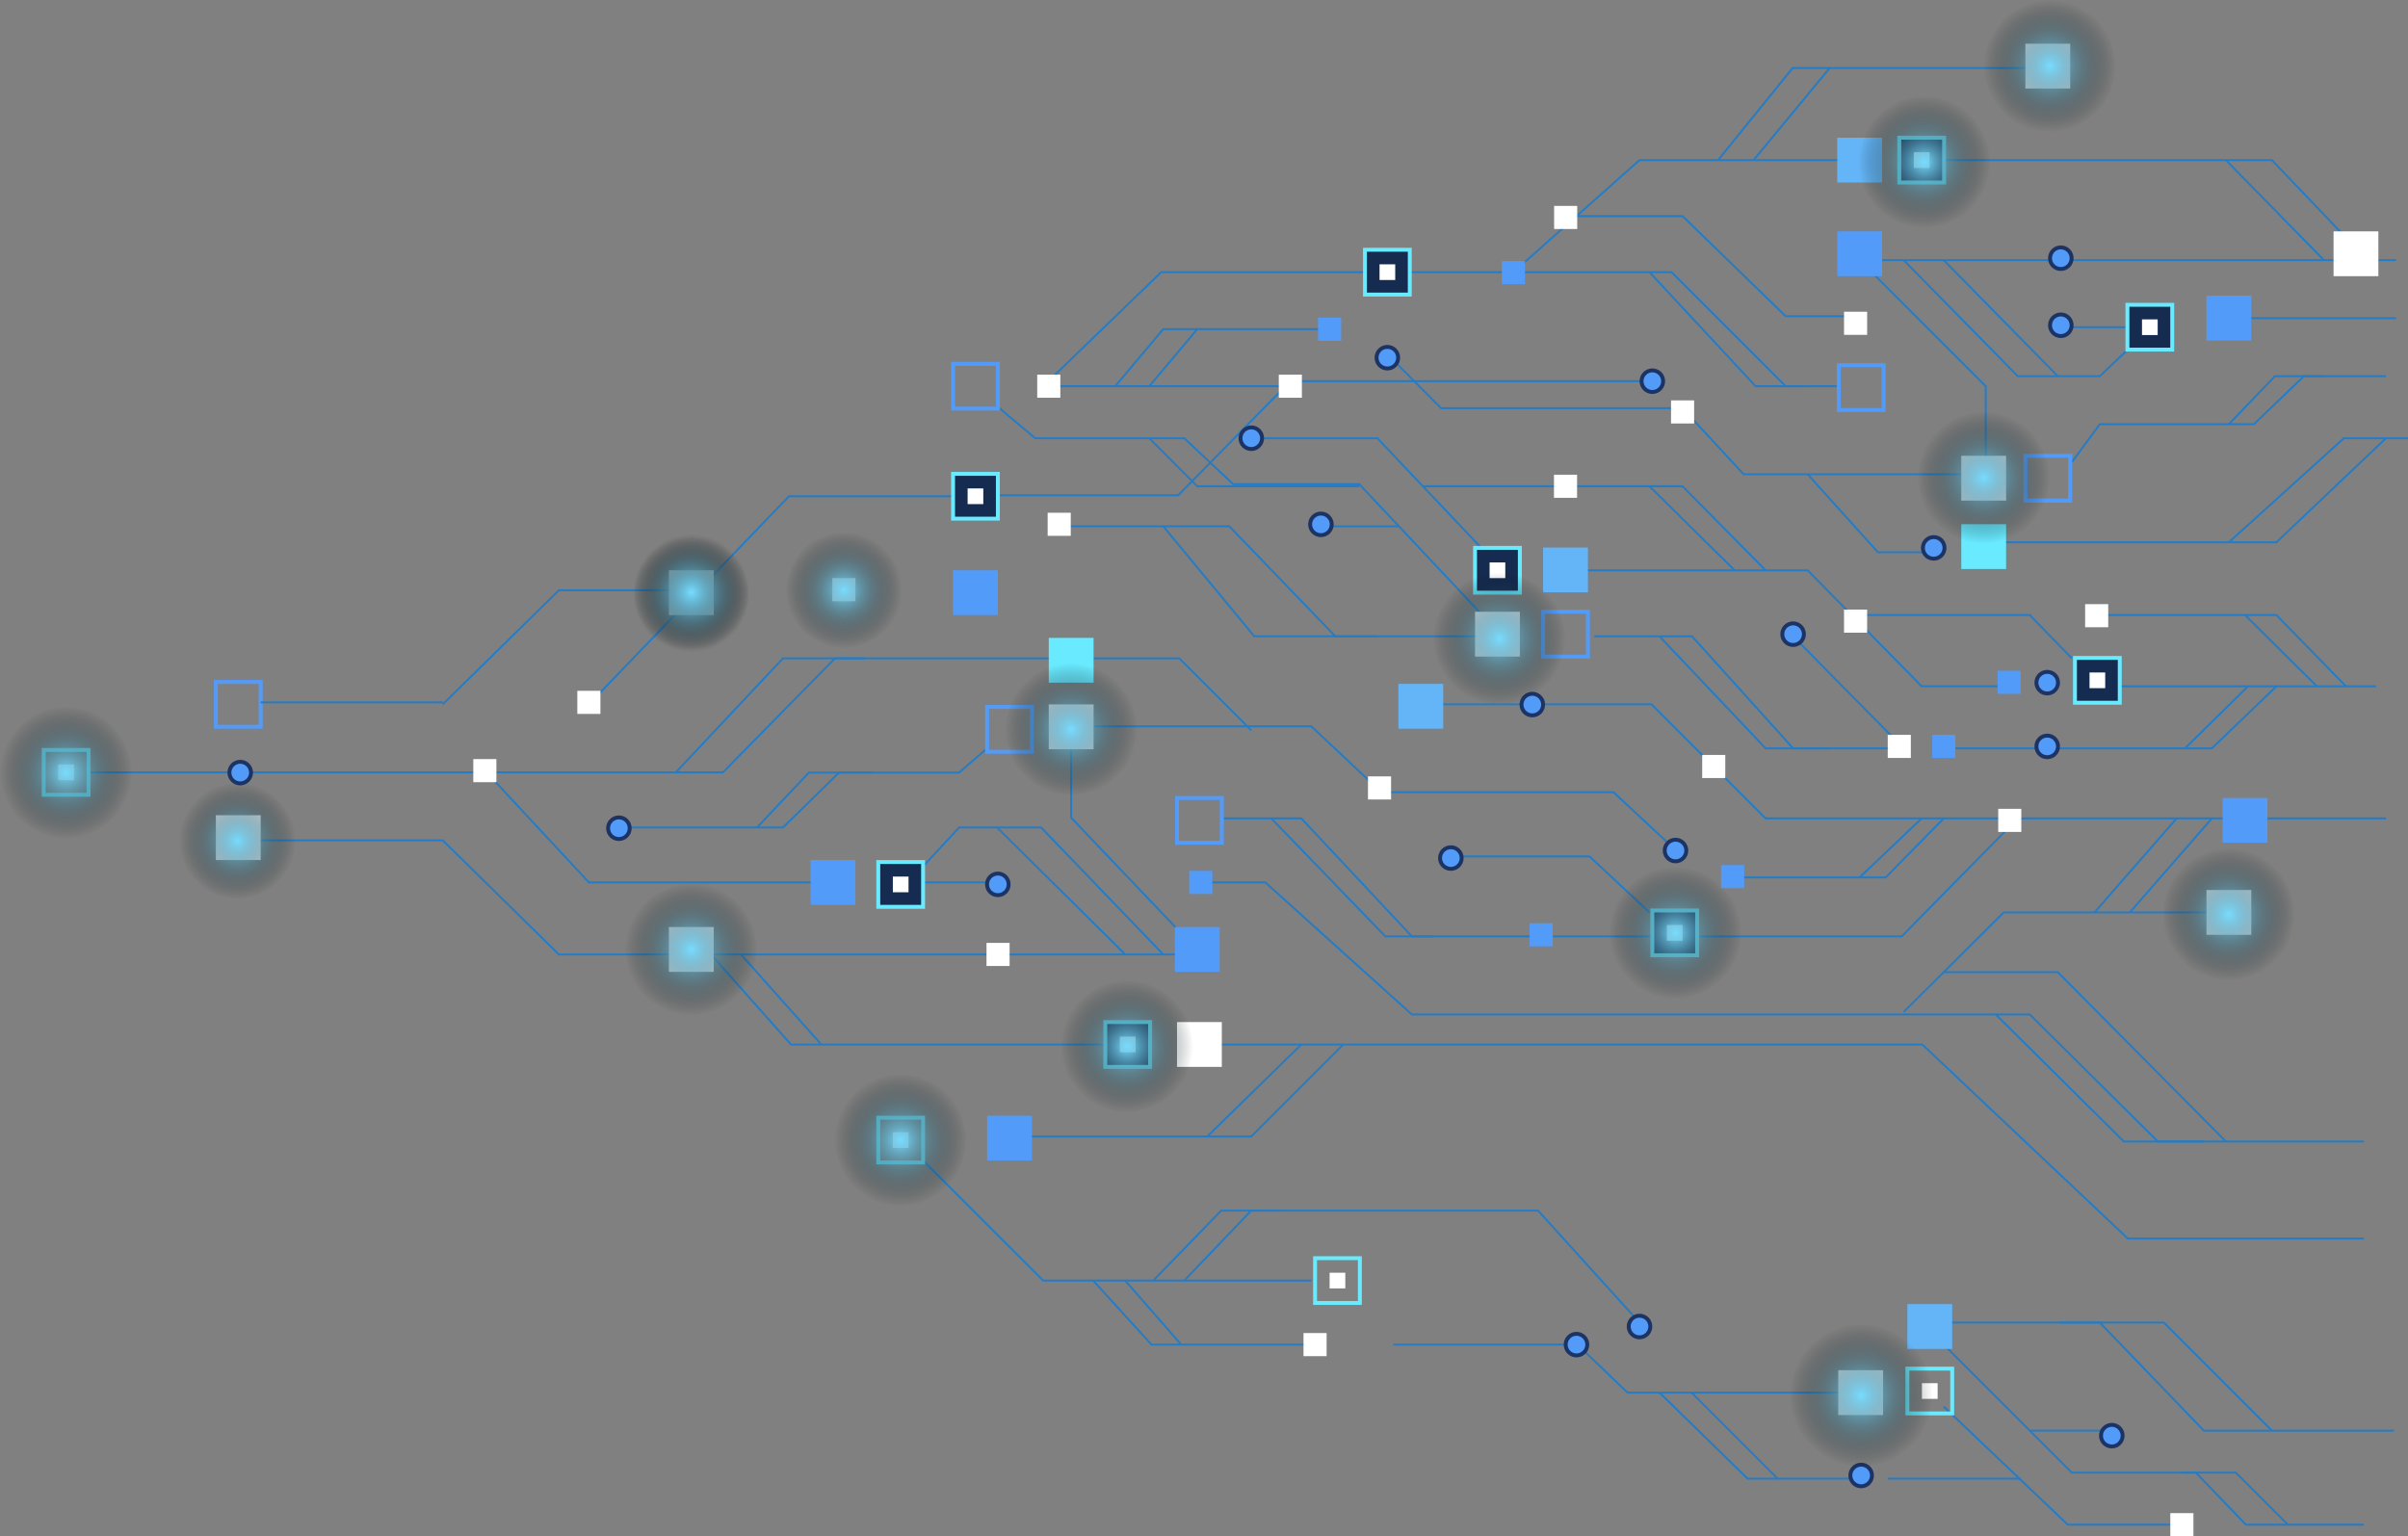 <svg xmlns="http://www.w3.org/2000/svg" xmlns:xlink="http://www.w3.org/1999/xlink" viewBox="0 0 1136.09 724.93"><rect x="0" y="0" width="1136.09" height="724.93" fill="#808080" stroke="none"/><defs><style>.cls-1{isolation:isolate;}.cls-2,.cls-7,.cls-8{fill:none;}.cls-2{stroke:#257cc5;stroke-width:0.92px;}.cls-10,.cls-2,.cls-7,.cls-8,.cls-9{stroke-miterlimit:10;}.cls-10,.cls-3{fill:#539bf9;}.cls-4{fill:#64b5f7;}.cls-5{fill:#69eaff;}.cls-6{fill:#fff;}.cls-7{stroke:#539bf9;}.cls-10,.cls-7,.cls-8,.cls-9{stroke-width:1.85px;}.cls-8,.cls-9{stroke:#69eaff;}.cls-9{fill:#152b50;}.cls-10{stroke:#1c3364;}.cls-11,.cls-12,.cls-13,.cls-14,.cls-15,.cls-16,.cls-17,.cls-18,.cls-19,.cls-20,.cls-21,.cls-22,.cls-23,.cls-24,.cls-25,.cls-26{mix-blend-mode:screen;}.cls-11{fill:url(#radial-gradient);}.cls-12{fill:url(#radial-gradient-2);}.cls-13{fill:url(#radial-gradient-3);}.cls-14{fill:url(#radial-gradient-4);}.cls-15{fill:url(#radial-gradient-5);}.cls-16{fill:url(#radial-gradient-6);}.cls-17{fill:url(#radial-gradient-7);}.cls-18{fill:url(#radial-gradient-8);}.cls-19{fill:url(#radial-gradient-9);}.cls-20{fill:url(#radial-gradient-10);}.cls-21{fill:url(#radial-gradient-11);}.cls-22{fill:url(#radial-gradient-12);}.cls-23{fill:url(#radial-gradient-13);}.cls-24{fill:url(#radial-gradient-14);}.cls-25{fill:url(#radial-gradient-15);}.cls-26{fill:url(#radial-gradient-16);}</style><radialGradient id="radial-gradient" cx="112.05" cy="396.84" r="27.43" gradientUnits="userSpaceOnUse"><stop offset="0" stop-color="#77dcff"/><stop offset="1" stop-opacity="0"/></radialGradient><radialGradient id="radial-gradient-2" cx="326.16" cy="280.5" r="27.43" xlink:href="#radial-gradient"/><radialGradient id="radial-gradient-3" cx="398.16" cy="278.5" r="27.43" xlink:href="#radial-gradient"/><radialGradient id="radial-gradient-4" cx="326.16" cy="279.5" r="27.43" xlink:href="#radial-gradient"/><radialGradient id="radial-gradient-5" cx="967.1" cy="31.19" r="31.19" xlink:href="#radial-gradient"/><radialGradient id="radial-gradient-6" cx="707.41" cy="301.33" r="31.19" xlink:href="#radial-gradient"/><radialGradient id="radial-gradient-7" cx="505.37" cy="344.17" r="31.19" xlink:href="#radial-gradient"/><radialGradient id="radial-gradient-8" cx="326.16" cy="448.03" r="31.19" xlink:href="#radial-gradient"/><radialGradient id="radial-gradient-9" cx="1051.52" cy="431.49" r="31.19" xlink:href="#radial-gradient"/><radialGradient id="radial-gradient-10" cx="531.79" cy="493.8" r="31.19" xlink:href="#radial-gradient"/><radialGradient id="radial-gradient-11" cx="907.89" cy="76.48" r="31.19" xlink:href="#radial-gradient"/><radialGradient id="radial-gradient-12" cx="790.5" cy="440.21" r="31.19" xlink:href="#radial-gradient"/><radialGradient id="radial-gradient-13" cx="878.12" cy="658.48" r="33.74" xlink:href="#radial-gradient"/><radialGradient id="radial-gradient-14" cx="31.19" cy="364.58" r="31.19" xlink:href="#radial-gradient"/><radialGradient id="radial-gradient-15" cx="424.94" cy="538" r="31.19" xlink:href="#radial-gradient"/><radialGradient id="radial-gradient-16" cx="935.9" cy="225.45" r="31.19" xlink:href="#radial-gradient"/></defs><g class="cls-1"><g id="Layer_2" data-name="Layer 2"><g id="Layer_1-2" data-name="Layer 1"><polyline class="cls-2" points="40.84 364.47 341.09 364.47 393.96 310.65 556.36 310.65 590.35 344.64"/><polyline class="cls-2" points="318.78 364.58 369.41 310.65 408.12 310.65"/><polyline class="cls-2" points="449.2 233.7 555.89 233.7 608.76 179.88 778.72 179.88"/><polyline class="cls-2" points="208.9 332.37 263.66 278.55 322.2 278.55"/><polyline class="cls-2" points="277.83 332.37 372.25 234.17 452.7 234.17"/><polyline class="cls-2" points="122.98 396.57 208.9 396.57 263.66 450.39 564.86 450.39"/><polyline class="cls-2" points="229.67 364.58 277.83 416.4 393.02 416.4"/><polyline class="cls-2" points="291.99 390.49 369.41 390.49 395.85 364.58 452.5 364.58 465.72 353.14"/><polyline class="cls-2" points="357.14 390.49 381.63 364.58 411.9 364.58"/><line class="cls-2" x1="435.51" y1="416.4" x2="470.44" y2="416.4"/><polyline class="cls-2" points="335.42 450.39 373.19 492.88 527.09 492.88"/><line class="cls-2" x1="349.58" y1="450.39" x2="387.47" y2="492.88"/><polyline class="cls-2" points="435.5 408.85 452.5 390.49 491.21 390.49 548.81 450.39"/><line class="cls-2" x1="470.44" y1="390.49" x2="530.87" y2="450.39"/><polyline class="cls-2" points="435.5 547.64 492.16 604.29 618.68 604.29"/><polyline class="cls-2" points="623.4 634.51 543.26 634.51 515.76 604.29"/><line class="cls-2" x1="530.87" y1="604.29" x2="557.3" y2="634.51"/><polyline class="cls-2" points="483.66 536.31 590.35 536.31 633.78 492.88"/><line class="cls-2" x1="569.58" y1="536.31" x2="613.96" y2="492.88"/><polyline class="cls-2" points="576.19 492.88 906.93 492.88 1003.9 584.46 1115.32 584.46"/><polyline class="cls-2" points="558.72 441.89 505.38 385.87 505.38 353.14"/><polyline class="cls-2" points="511.04 342.75 618.68 342.75 651.74 373.84 761.25 373.84 788.65 399.37"/><polyline class="cls-2" points="657.39 634.51 744.25 634.51 767.86 657.17 873.61 657.17"/><polyline class="cls-2" points="558.72 604.29 590.35 571.25 725.64 571.25 773.52 624.12"/><polyline class="cls-2" points="544.09 604.29 576.19 571.25 603.57 571.25"/><polyline class="cls-2" points="569.58 416.4 596.96 416.4 666.12 478.72 957.64 478.72 1018.06 538.67 1115.32 538.67"/><polyline class="cls-2" points="941.59 478.72 1002.01 538.67 1039.78 538.67"/><polyline class="cls-2" points="576.19 386.19 613.96 386.19 666.12 441.89 897.21 441.89 951.97 386.19"/><polyline class="cls-2" points="599.79 386.19 653.61 441.89 676.27 441.89"/><polyline class="cls-2" points="1129.48 675.11 1039.78 675.11 990.68 624.12 912.32 624.12"/><polyline class="cls-2" points="1071.88 675.11 1020.9 624.12 971.8 624.12"/><polyline class="cls-2" points="1115.32 719.48 1059.61 719.48 1036 694.93 977.47 694.93 906.65 624.12"/><polyline class="cls-2" points="782.96 657.17 824.51 697.77 873.61 697.77"/><line class="cls-2" x1="798.07" y1="657.17" x2="838.67" y2="697.77"/><polyline class="cls-2" points="1029.39 719.48 975.58 719.48 917.04 663.77"/><line class="cls-2" x1="890.6" y1="697.77" x2="953.41" y2="697.77"/><line class="cls-2" x1="957.64" y1="675.11" x2="996.35" y2="675.11"/><polyline class="cls-2" points="1029.39 694.93 1054.89 694.93 1079.44 719.48"/><polyline class="cls-2" points="898.15 477.54 945.36 430.56 1043.56 430.56"/><polyline class="cls-2" points="917.04 458.75 970.86 458.75 1050.17 538.67"/><polyline class="cls-2" points="818.37 414.04 889.66 414.04 917.04 386.19"/><polyline class="cls-2" points="676.27 332.37 779.19 332.37 833 386.19 1125.7 386.19"/><line class="cls-2" x1="877.38" y1="414.04" x2="906.65" y2="386.19"/><line class="cls-2" x1="1004.85" y1="430.56" x2="1043.56" y2="386.19"/><line class="cls-2" x1="988.2" y1="430.56" x2="1026.92" y2="386.19"/><polyline class="cls-2" points="685.71 404.13 749.92 404.13 778.24 430.56"/><polyline class="cls-2" points="500.65 248.34 579.97 248.34 630.01 300.27 706.49 300.27"/><polyline class="cls-2" points="548.81 248.34 591.77 300.27 649.84 300.27"/><polyline class="cls-2" points="603.57 182.24 492.16 182.24 547.86 128.43 788.65 128.43 842.45 182.24 867.7 182.24"/><polyline class="cls-2" points="778.24 128.43 828.28 182.24 852.83 182.24"/><polyline class="cls-2" points="714.04 128.43 773.52 75.55 873.61 75.55"/><polyline class="cls-2" points="917.04 75.55 1071.88 75.55 1111.54 117.09"/><line class="cls-2" x1="1050.17" y1="75.55" x2="1096.43" y2="122.76"/><polyline class="cls-2" points="1130.42 122.76 877.38 122.76 936.87 182.24 936.87 223.79 822.62 223.79 793.82 192.63 679.93 192.63 654.55 167.14"/><polyline class="cls-2" points="877.38 149.2 842.45 149.2 793.82 101.99 743.78 101.99"/><polyline class="cls-2" points="961.41 32.12 845.75 32.12 810.58 75.55"/><line class="cls-2" x1="827.34" y1="75.55" x2="863.22" y2="32.12"/><polyline class="cls-2" points="623.4 155.33 548.81 155.33 526.17 182.24"/><line class="cls-2" x1="542.24" y1="182.24" x2="564.86" y2="155.33"/><polyline class="cls-2" points="470.44 191.69 488.38 206.79 558.72 206.79 581.85 228.51 641.34 228.51 700.82 291.77"/><line class="cls-2" x1="623.4" y1="248.34" x2="659.98" y2="248.34"/><polyline class="cls-2" points="542.24 206.79 564.86 229.47 641.34 229.47"/><polyline class="cls-2" points="585.63 206.79 649.84 206.79 700.82 260.61"/><polyline class="cls-2" points="671.33 229.47 793.82 229.47 833 269.11"/><line class="cls-2" x1="778.24" y1="229.47" x2="818.37" y2="269.11"/><polyline class="cls-2" points="743.78 269.11 852.83 269.11 906.65 323.87 948.2 323.87"/><polyline class="cls-2" points="873.61 290.24 957.64 290.24 977.47 310.65"/><polyline class="cls-2" points="898.15 122.76 951.97 177.52 990.68 177.52 1007.56 161.47"/><line class="cls-2" x1="917.04" y1="122.76" x2="970.86" y2="177.52"/><line class="cls-2" x1="970.86" y1="154.41" x2="1007.56" y2="154.41"/><line class="cls-2" x1="1053.94" y1="150.14" x2="1130.42" y2="150.14"/><polyline class="cls-2" points="977.47 218.13 990.68 200.18 1063.38 200.18 1086.99 177.52 1125.7 177.52"/><polyline class="cls-2" points="1051.58 200.18 1073.3 177.52 1096.43 177.52"/><polyline class="cls-2" points="852.83 223.79 886 260.61 917.04 260.61"/><polyline class="cls-2" points="941.59 255.89 1074.01 255.89 1125.7 206.79"/><polyline class="cls-2" points="1051.58 255.89 1105.87 206.79 1136.09 206.79"/><polyline class="cls-2" points="782.94 300.27 833 353.14 863.22 353.14"/><polyline class="cls-2" points="845.99 300.27 898.15 353.14 845.99 353.14 798.31 300.27 752.17 300.27"/><polyline class="cls-2" points="920.81 353.14 1043.56 353.14 1074.01 323.87"/><line class="cls-2" x1="1030.87" y1="353.14" x2="1060.61" y2="323.87"/><line class="cls-2" x1="997.41" y1="323.87" x2="1120.98" y2="323.87"/><polyline class="cls-2" points="990.68 290.24 1074.01 290.24 1106.82 323.87"/><line class="cls-2" x1="1059.2" y1="290.24" x2="1093.11" y2="323.87"/><rect class="cls-3" x="449.65" y="269.11" width="21.14" height="21.14"/><rect class="cls-3" x="382.45" y="405.83" width="21.14" height="21.14"/><rect class="cls-3" x="554.29" y="437.46" width="21.14" height="21.14"/><rect class="cls-3" x="465.72" y="526.5" width="21.14" height="21.14"/><rect class="cls-3" x="1048.63" y="376.56" width="21.14" height="21.14"/><rect class="cls-3" x="1041.01" y="139.57" width="21.14" height="21.14"/><rect class="cls-3" x="866.81" y="109.18" width="21.14" height="21.14"/><rect class="cls-4" x="866.81" y="64.98" width="21.14" height="21.14"/><rect class="cls-4" x="728.04" y="258.38" width="21.14" height="21.14"/><rect class="cls-4" x="659.77" y="322.72" width="21.14" height="21.14"/><rect class="cls-4" x="899.9" y="615.4" width="21.14" height="21.14"/><rect class="cls-5" x="925.33" y="247.37" width="21.14" height="21.14"/><rect class="cls-5" x="494.81" y="301.01" width="21.14" height="21.14"/><rect class="cls-6" x="101.85" y="384.7" width="21.14" height="21.14"/><rect class="cls-6" x="315.59" y="269.11" width="21.14" height="21.14"/><rect class="cls-6" x="315.59" y="437.46" width="21.14" height="21.14"/><rect class="cls-6" x="494.81" y="332.41" width="21.14" height="21.14"/><rect class="cls-6" x="555.31" y="482.31" width="21.14" height="21.14"/><rect class="cls-6" x="695.92" y="288.69" width="21.14" height="21.14"/><rect class="cls-6" x="925.33" y="215.09" width="21.14" height="21.14"/><rect class="cls-6" x="955.57" y="20.63" width="21.14" height="21.14"/><rect class="cls-6" x="1100.97" y="109.18" width="21.14" height="21.14"/><rect class="cls-6" x="1041.01" y="419.99" width="21.14" height="21.14"/><rect class="cls-6" x="867.29" y="646.6" width="21.14" height="21.14"/><rect class="cls-7" x="101.85" y="321.8" width="21.14" height="21.14"/><rect class="cls-7" x="449.65" y="171.68" width="21.14" height="21.14"/><rect class="cls-7" x="955.57" y="215.09" width="21.14" height="21.14"/><rect class="cls-7" x="867.52" y="172.33" width="21.14" height="21.14"/><rect class="cls-7" x="728.04" y="288.69" width="21.14" height="21.14"/><rect class="cls-7" x="555.31" y="376.56" width="21.14" height="21.14"/><rect class="cls-7" x="465.72" y="333.6" width="21.14" height="21.14"/><rect class="cls-8" x="20.63" y="353.9" width="21.14" height="21.14"/><rect class="cls-6" x="27.5" y="360.77" width="7.4" height="7.4"/><rect class="cls-8" x="414.37" y="527.43" width="21.14" height="21.14"/><rect class="cls-6" x="421.24" y="534.3" width="7.4" height="7.4"/><rect class="cls-8" x="620.44" y="593.72" width="21.14" height="21.14"/><rect class="cls-6" x="627.31" y="600.59" width="7.4" height="7.4"/><rect class="cls-8" x="899.9" y="645.84" width="21.14" height="21.14"/><rect class="cls-6" x="906.77" y="652.71" width="7.4" height="7.4"/><rect class="cls-9" x="779.57" y="429.64" width="21.14" height="21.14"/><rect class="cls-6" x="786.44" y="436.51" width="7.4" height="7.4"/><rect class="cls-9" x="449.65" y="223.61" width="21.14" height="21.14"/><rect class="cls-6" x="456.52" y="230.48" width="7.4" height="7.4"/><rect class="cls-9" x="695.92" y="258.54" width="21.14" height="21.14"/><rect class="cls-6" x="702.79" y="265.41" width="7.4" height="7.4"/><rect class="cls-9" x="643.99" y="117.86" width="21.14" height="21.14"/><rect class="cls-6" x="650.86" y="124.73" width="7.4" height="7.4"/><rect class="cls-9" x="896.08" y="64.98" width="21.14" height="21.14"/><rect class="cls-6" x="902.95" y="71.85" width="7.4" height="7.4"/><rect class="cls-9" x="1003.72" y="143.84" width="21.14" height="21.14"/><rect class="cls-6" x="1010.59" y="150.71" width="7.4" height="7.4"/><rect class="cls-9" x="978.96" y="310.47" width="21.14" height="21.14"/><rect class="cls-6" x="985.83" y="317.34" width="7.4" height="7.4"/><rect class="cls-9" x="521.48" y="482.31" width="21.14" height="21.14"/><rect class="cls-6" x="528.35" y="489.18" width="7.4" height="7.4"/><rect class="cls-9" x="414.37" y="406.78" width="21.14" height="21.14"/><rect class="cls-6" x="421.24" y="413.65" width="7.4" height="7.4"/><circle class="cls-10" cx="113.34" cy="364.58" r="5.1"/><circle class="cls-10" cx="291.99" cy="390.83" r="5.1"/><circle class="cls-10" cx="470.78" cy="417.32" r="5.1"/><circle class="cls-10" cx="743.78" cy="634.51" r="5.1"/><circle class="cls-10" cx="773.52" cy="625.97" r="5.1"/><circle class="cls-10" cx="878.09" cy="696.26" r="5.1"/><circle class="cls-10" cx="996.35" cy="677.47" r="5.1"/><circle class="cls-10" cx="684.51" cy="404.91" r="5.1"/><circle class="cls-10" cx="790.5" cy="401.35" r="5.1"/><circle class="cls-10" cx="722.94" cy="332.48" r="5.1"/><circle class="cls-10" cx="623.21" cy="247.44" r="5.1"/><circle class="cls-10" cx="590.35" cy="206.79" r="5.1"/><circle class="cls-10" cx="654.55" cy="168.79" r="5.1"/><circle class="cls-10" cx="779.57" cy="179.88" r="5.1"/><circle class="cls-10" cx="972.29" cy="121.84" r="5.1"/><circle class="cls-10" cx="972.29" cy="153.49" r="5.1"/><circle class="cls-10" cx="912.32" cy="258.54" r="5.1"/><circle class="cls-10" cx="845.99" cy="299.26" r="5.1"/><circle class="cls-10" cx="965.87" cy="352.22" r="5.1"/><circle class="cls-10" cx="965.87" cy="322.14" r="5.1"/><rect class="cls-3" x="942.42" y="316.51" width="10.9" height="10.9"/><rect class="cls-3" x="812" y="408.2" width="10.9" height="10.9"/><rect class="cls-3" x="721.67" y="435.68" width="10.9" height="10.9"/><rect class="cls-3" x="561.08" y="410.95" width="10.9" height="10.9"/><rect class="cls-3" x="621.86" y="149.89" width="10.9" height="10.9"/><rect class="cls-3" x="708.59" y="123.19" width="10.9" height="10.9"/><rect class="cls-3" x="911.59" y="346.77" width="10.9" height="10.9"/><rect class="cls-6" x="223.3" y="358.21" width="10.9" height="10.9"/><rect class="cls-6" x="392.69" y="272.81" width="10.9" height="10.9"/><rect class="cls-6" x="494.28" y="241.96" width="10.9" height="10.9"/><rect class="cls-6" x="489.36" y="176.79" width="10.9" height="10.9"/><rect class="cls-6" x="603.33" y="176.79" width="10.9" height="10.9"/><rect class="cls-6" x="788.39" y="188.94" width="10.9" height="10.9"/><rect class="cls-6" x="733.23" y="97.16" width="10.9" height="10.9"/><rect class="cls-6" x="870.01" y="147.11" width="10.9" height="10.9"/><rect class="cls-6" x="983.76" y="285.09" width="10.9" height="10.9"/><rect class="cls-6" x="890.63" y="346.77" width="10.9" height="10.9"/><rect class="cls-6" x="942.75" y="381.68" width="10.9" height="10.9"/><rect class="cls-6" x="1023.95" y="714.03" width="10.9" height="10.9"/><rect class="cls-6" x="614.99" y="629.06" width="10.9" height="10.9"/><rect class="cls-6" x="465.43" y="444.94" width="10.9" height="10.9"/><rect class="cls-6" x="645.41" y="366.37" width="10.9" height="10.9"/><rect class="cls-6" x="272.38" y="325.99" width="10.9" height="10.9"/><rect class="cls-6" x="733.16" y="224.02" width="10.9" height="10.9"/><rect class="cls-6" x="870.01" y="287.66" width="10.9" height="10.9"/><rect class="cls-6" x="803.09" y="356.25" width="10.9" height="10.9"/><line class="cls-2" x1="122.98" y1="331.44" x2="208.9" y2="331.44"/><circle class="cls-11" cx="112.05" cy="396.84" r="27.43"/><circle class="cls-12" cx="326.16" cy="280.5" r="27.43"/><circle class="cls-13" cx="398.16" cy="278.5" r="27.43"/><circle class="cls-14" cx="326.16" cy="279.5" r="27.43"/><circle class="cls-15" cx="967.1" cy="31.19" r="31.19"/><circle class="cls-16" cx="707.41" cy="301.33" r="31.19"/><circle class="cls-17" cx="505.37" cy="344.17" r="31.19"/><circle class="cls-18" cx="326.16" cy="448.03" r="31.19"/><circle class="cls-19" cx="1051.52" cy="431.49" r="31.19"/><circle class="cls-20" cx="531.79" cy="493.8" r="31.19"/><circle class="cls-21" cx="907.89" cy="76.48" r="31.19"/><circle class="cls-22" cx="790.5" cy="440.21" r="31.19"/><circle class="cls-23" cx="878.12" cy="658.48" r="33.74"/><circle class="cls-24" cx="31.19" cy="364.58" r="31.19"/><circle class="cls-25" cx="424.94" cy="538" r="31.19"/><circle class="cls-26" cx="935.9" cy="225.45" r="31.19"/></g></g></g></svg>